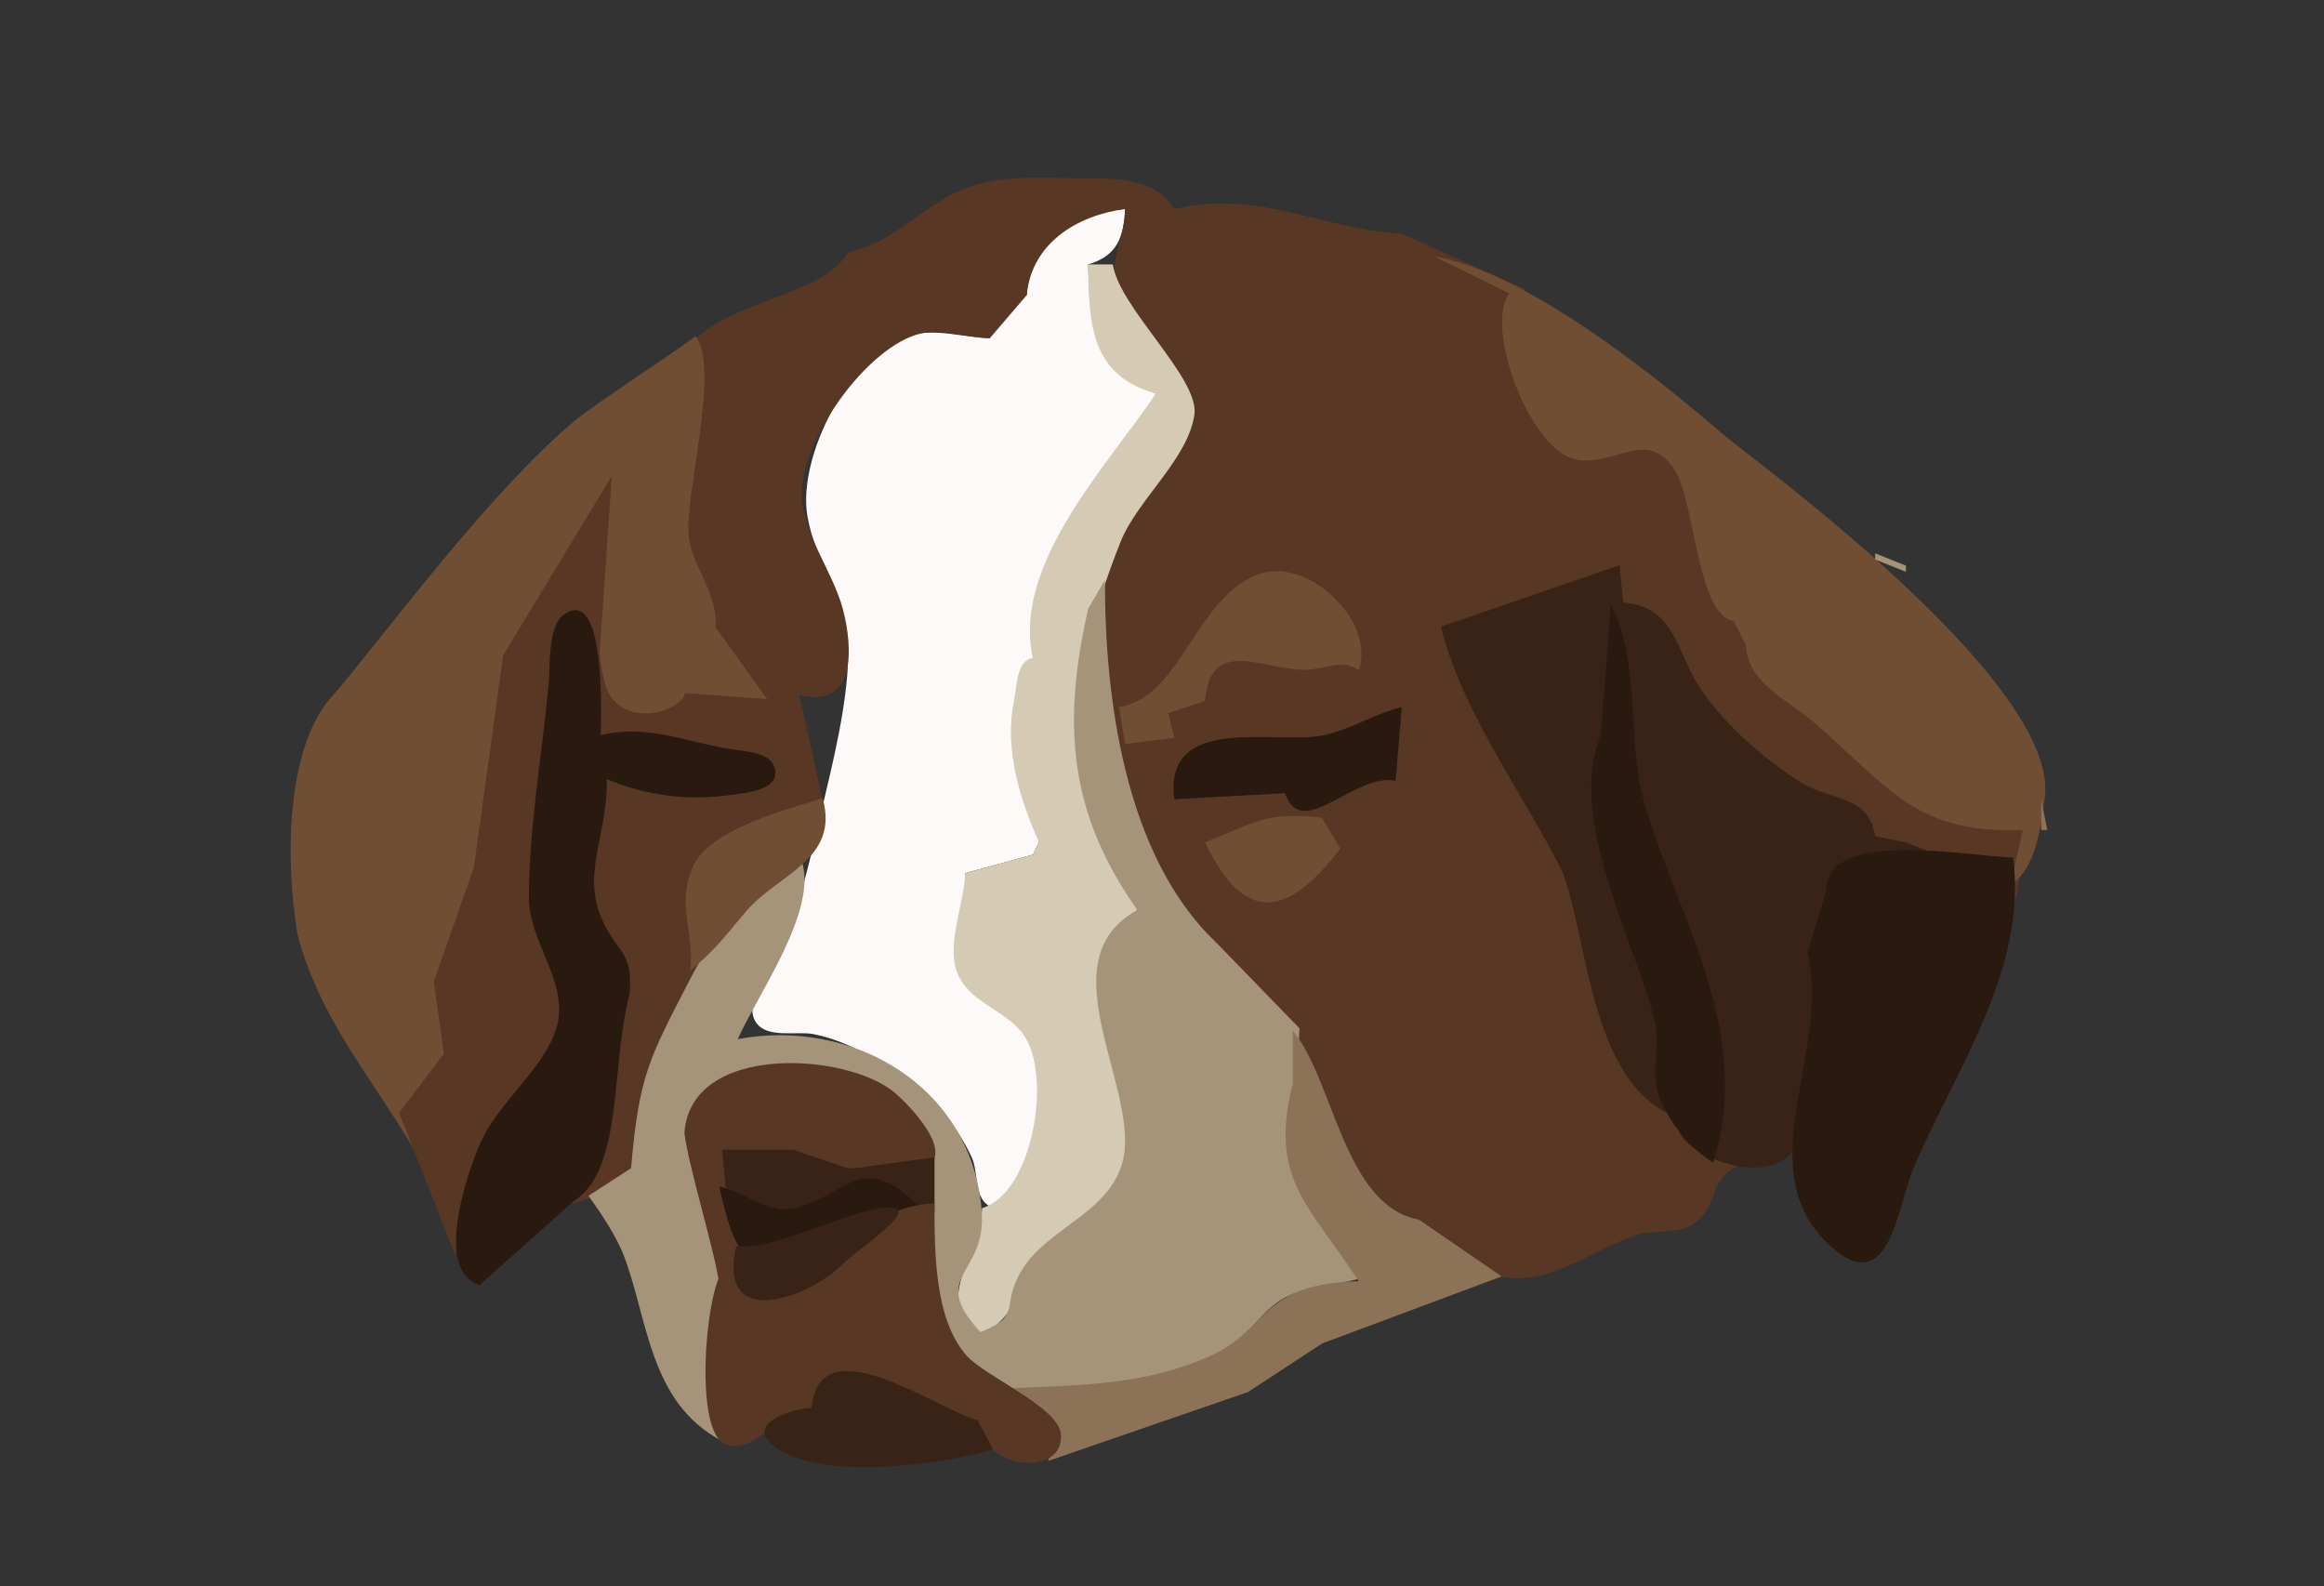 <?xml version="1.0" encoding="UTF-8" standalone="no"?>
<!DOCTYPE svg PUBLIC "-//W3C//DTD SVG 20010904//EN"
"http://www.w3.org/TR/2001/REC-SVG-20010904/DTD/svg10.dtd">
<svg height="258" id="svg1" inkscape:version="0.39cvs" sodipodi:docbase="/home/mira/iconos" sodipodi:docname="dog.svg" sodipodi:version="0.32" width="378" xmlns="http://www.w3.org/2000/svg" xmlns:cc="http://web.resource.org/cc/" xmlns:dc="http://purl.org/dc/elements/1.1/" xmlns:inkscape="http://www.inkscape.org/namespaces/inkscape" xmlns:rdf="http://www.w3.org/1999/02/22-rdf-syntax-ns#" xmlns:sodipodi="http://sodipodi.sourceforge.net/DTD/sodipodi-0.dtd" xmlns:xlink="http://www.w3.org/1999/xlink">
  <rect width="100%" height="100%" fill="#333333" stroke="none"/>
  <defs id="defs298"/>
  <sodipodi:namedview bordercolor="#666666" borderopacity="1.0" id="base" inkscape:cx="106.71829" inkscape:cy="113.00035" inkscape:pageopacity="0.0" inkscape:pageshadow="2" inkscape:window-height="581" inkscape:window-width="792" inkscape:window-x="0" inkscape:window-y="0" inkscape:zoom="1.7366334" pagecolor="#ffffff"/>
  <path d="M167 48C163.034 49.15 161.633 50.939 161 55C156.861 54.915 152.011 53.31 148 54.568C138.201 57.64 129.641 74.209 131.329 84C132.531 90.972 137.097 96.878 137.826 104C138.504 110.639 136.103 121.389 134.525 128C132.336 137.166 130.275 147.723 126.242 156.285C124.965 158.998 120.744 163.219 123.047 166.397C124.87 168.912 129.629 167.671 132.285 168.185C138.081 169.306 143.2 172.659 147.996 175.951C152.195 178.833 155.943 183.632 158.077 188.285C159.115 190.55 158.434 194.353 160.6 195.953C163.535 198.121 166.388 194.712 167.206 192.165C169.131 186.172 169.492 177.072 167.996 170.975C166.393 164.441 158.744 163.734 156.068 157.985C153.992 153.525 157.236 146.828 157 142L168 139L169 137L165 116L168 107C166.429 89.641 181.771 77.975 188 64C178.096 60.066 177.204 52.897 177 43C181.694 41.606 182.744 38.674 183 34C174.613 34.562 167.404 39.328 167 48z" id="path8" style="fill:#fcf9f8; stroke:none;"/>
  <path d="M 138,41 C 133.137,48.957 116.871,48.54 111.223,57.564 C 108.221,63.152 110.004,82.286 111.639,89 C 112.768,93.635 116.134,97.073 116,102 L 123,113 L 110,112 C 102.051,118.82 98.176,112.25 98,104 L 97,104 L 97,121 L 118,121.867 L 125.369,125.17 L 119,129.125 L 98,126 C 98.512,131.885 95.725,137.521 96.181,143.714 C 96.606,149.487 100.061,153.568 101.372,159 C 102.421,163.347 100.199,166.866 99.379,171 C 97.639,179.768 100.806,189.755 92,195 L 92,196 C 107.951,192.222 103.11,186.001 107.09,173 C 108.561,168.191 113.08,161.568 113.427,156.91 C 113.843,151.347 110.256,146.772 113.279,141.104 C 116.595,134.889 127.944,133.368 134,131 L 130,113 C 139.189,115.426 138.807,105.441 137.073,99 C 135.472,93.056 130.84,87.167 130.438,81 C 129.849,71.968 141.019,56.226 149.83,54.227 C 153.184,53.466 157.508,54.969 161,55 L 167,48 C 167.758,39.664 175.054,35.039 183,34 C 183.087,38.307 180.219,42.63 181.564,46.83 C 183.455,52.737 191.545,59.446 192.122,65.09 C 192.981,73.492 180.267,84.595 179.188,93.999 C 176.529,117.156 182.443,130.127 193.655,150 C 195.608,153.462 195.142,158.696 197.604,161.567 C 200.87,165.376 206.801,164.724 210.031,169.13 C 215.075,176.01 216.188,185.159 220.97,191.895 C 223.834,195.929 229.181,197.73 233,200.765 C 236.901,203.867 240.762,207.553 246,207.877 C 253.091,208.315 259.552,203.044 266,200.919 C 268.884,199.968 273.116,200.787 275.593,198.972 C 279.936,195.79 277.353,191.495 284,189 L 284,188 C 275.108,189.019 274.181,184.149 269.272,177.95 C 259.623,165.766 259.507,153.925 253.87,140 C 251.488,134.115 247.055,130.235 245.14,124 C 243.571,118.893 235.604,109.125 237.148,104.305 C 238.92,98.777 245.742,100.575 250,99.722 C 254.551,98.811 259.343,95.739 263,93 L 264,98 C 272.306,99.293 272.607,107.058 276.585,113 C 280.286,118.53 286.364,123.802 292,127.285 C 297.112,130.445 303.096,129.438 305,136 L 312.799,139.139 L 326,140 L 327,146 L 328,146 L 329.36,134.1 C 324.828,134.156 320.011,134.341 315.724,132.598 C 309.361,130.009 301.476,122.227 296.17,117.68 C 292.053,114.153 284.663,110.844 284,105 L 282.36,99.92 C 276.99,99.92 275.614,78.721 271.667,74 C 267.735,69.297 261.737,74.018 257,72.833 C 248.53,70.716 244.414,53.813 248,47 L 228,38 C 214.993,37.304 204.671,30.745 191,34 C 187.894,28.905 181.442,29.009 176,29 C 169.273,28.989 162.291,28.236 156,31.055 C 149.59,33.927 145.067,39.633 138,41 z " id="path3" sodipodi:nodetypes="ccccccccccccccccccccccccccccccccccccccccccccccccccccccccccccccccccccc" style="fill:#583824; stroke:none;"/>
  <path d="M 245.481,47.72 C 241.496,53.23 248.473,71.855 255.365,74.423 C 261.699,76.784 267.362,69.317 272.13,76.023 C 275.807,81.196 275.889,100.105 282,101 L 284,105 C 284.159,111.117 291.101,114.002 295.285,117.68 C 307.754,128.641 311.855,135.594 329,135 L 327,144 C 331.209,141.117 331.813,134.798 332.561,130 C 335.502,111.125 284.69,74.469 279.996,70.429 C 268.753,60.753 248.227,44.296 233.321,41.72 M 135,44 L 138,42 L 135,44 z " id="path16" sodipodi:nodetypes="cccccccccccccc" style="fill:#704e33; stroke:none;"/>
  <path d="M 177,43 C 177.081,52.778 177.438,61.079 188,64 C 180.52,75.307 164.531,91.726 168,107 C 165.336,107.441 165.438,111.38 164.917,113.981 C 163.347,121.809 165.821,129.857 169,137 L 168,139 L 157,142 C 156.854,146.864 153.966,153.316 155.618,157.985 C 157.404,163.03 163.43,164.136 166.4,168.184 C 171.262,174.812 168.004,194.063 159.728,196.491 C 159.671,201.714 153.153,210.592 157.027,215.392 C 159.945,219.008 163.521,214.19 165.09,211.985 C 170.241,204.742 181.583,196.94 184.19,188.198 C 188.275,174.503 170.249,160.168 185,148 C 174.224,126.332 172.863,111.548 182.28,88.08 C 185.011,81.271 193.193,74.708 194.268,67.479 C 195.154,61.524 182.056,50.123 181,43 L 177,43 z " id="path19" sodipodi:nodetypes="cccccccccccccccccc" style="fill:#d5cab4; stroke:none;"/>
  <path d="M 54.481,112.72 C 46.174,121.245 46.469,140.74 48.401,152 C 52.027,165.91 60.992,175.97 67.36,187 L 68.36,187 L 66.36,181 L 74.36,171 L 72.36,160 C 82.745,142.867 78.662,128.395 83.036,110 C 85.728,98.68 93.031,91.292 97.36,81 L 98.36,81 C 98.36,89.004 95.888,101.113 98.36,111 C 100.318,118.833 110.791,115.966 111.44,112.72 L 124.799,113.72 L 116.36,102 C 116.807,96.29 112.599,92.515 112,87.015 C 111.323,80.784 117.202,59.805 113.13,54.687 C 109.145,57.687 96.465,65.922 93.449,68.454 C 79.269,80.36 62.065,103.896 54.481,112.72 z " id="path36" sodipodi:nodetypes="cccccccccccccccccc" style="fill:#704e33;stroke:none;"/>
  <path d="M 99.519,77.401 L 81.844,106.56 L 77.075,141.08 L 70.56,159.64 L 72.201,171.36 L 64.92,181 L 74,204 C 75.827,198.225 79.7,192.898 82.349,187.44 C 85.872,180.178 92.648,173.323 93.651,165.08 C 94.395,158.96 88.934,152.382 88.624,146.28 C 87.713,128.338 90.583,121.809 91.92,104.357 L 94.201,100.519 L 97.36,108.797 L 99.519,77.401 z " id="path48" sodipodi:nodetypes="cccccccccccccc" style="fill:#583824; stroke:none;"/>
  <path d="M302 88L303 89L302 88M72 89L70 92L72 89M304 89L305 90L304 89M305 90L305 91L310 93L310 92L305 90M179 91L180 92L179 91z" id="path59" style="fill:#a59479; stroke:none;"/>
  <path d="M182 115L183 121L191 120L190 116L196 114C196.795 103.579 205.195 108.783 212 108.947C215.165 109.023 218.294 107 221 109C223.798 101.197 212.966 90.667 205.001 93.313C194.434 96.824 192.317 113.361 182 115z" id="path62" style="fill:#704e33; stroke:none;"/>
  <path d="M 263.44,91.92 L 234.38,101.92 C 237.741,115.819 248.075,129.522 254.236,142 C 258.338,153.624 258.853,175.082 271.44,181.139 C 272.369,161.962 256.436,135.846 262,119 L 262,101 L 263,101 C 263.577,109.978 264.843,123.41 267.595,132 C 273.477,150.36 283.84,167.672 279,188 L 273,184 C 275.512,188.98 288.292,192.793 291.821,186.852 C 296.23,179.428 298.101,164.495 296.159,156.339 L 296,155 L 297,145 C 298.864,137.445 308.827,138.997 315,139 L 310,137 L 305,136 C 303.925,129.26 297.984,130.366 293,127.285 C 287.028,123.594 280.504,117.856 276.585,112 C 272.592,106.035 272.543,98.65 264,98 L 263.44,91.92 z " id="path64" sodipodi:nodetypes="ccccccccccccccccccccc" style="fill:#382316; stroke:none;"/>
  <path d="M 78,209 L 93.365,195.314 C 101.402,190.287 99.362,173.024 102.36,161.879 C 103.003,156.121 101.098,154.912 99.5,152.447 C 93.527,143.231 98.72,137.579 98.72,126.72 C 105.176,129.449 112.053,130.299 119,129.27 C 121.133,128.954 126.672,128.598 126.079,125.17 C 125.587,122.33 121.136,122.204 119,121.867 C 111.41,120.667 105.383,117.736 97.72,119.56 C 97.72,116.571 98.638,94.802 91.599,100.047 C 89.068,101.933 89.501,108.528 89.228,111.424 C 88.174,122.629 86.024,134.79 86.029,146 C 86.033,153.315 92.568,159.779 90.566,166.961 C 88.675,173.74 80.978,179.265 78.082,186 C 75.683,191.578 70.689,206.682 78,209 z " id="path76" sodipodi:nodetypes="ccccccccccccccc" style="fill:#29190f; stroke:none;"/>
  <path d="M 177,99 C 172.779,117.465 173.708,132.096 185,148 C 169.588,156.416 186.129,177.846 182.436,189.486 C 179.294,199.389 165.455,200.477 164.219,212.455 C 163.645,214.142 163.591,214.994 159.473,216.656 C 150.867,207.348 160.479,207.554 159.675,197 C 158.129,176.689 138.751,165.506 120,169 C 123.265,161.669 132.737,148.548 130.519,140.401 C 122.42,142.521 115.757,152.422 112.253,159.226 C 105.543,172.253 103.966,174.794 102.64,190.003 L 95.72,194.481 C 97.59,197.073 100.175,200.914 101.397,204.044 C 105.376,214.238 105.511,228.066 117.308,234.29 C 117.751,225.638 117.758,214.793 116.79,205.961 C 115.89,197.748 109.725,186.991 115.728,179.225 C 124.515,167.854 149.145,173.421 150,190 L 150.928,208 C 146.353,233.794 185.178,226.756 198.985,219.622 C 203.093,217.499 205.082,213.125 209.043,211.026 C 212.378,209.259 217.308,208.977 221,208 L 210.287,191.246 L 211.36,167.242 L 197.781,153.254 C 182.851,139.096 179.668,113.159 179.72,94.321 L 177,99 M 320,99 L 321,100 L 320,99 z " id="path77" sodipodi:nodetypes="ccccccccccccccczcccccccccccc" style="fill:#a59479; stroke:none;"/>
  <path d="M 262,98.301 L 260.38,119.54 C 254.763,132.877 265.832,152.856 269.131,166 C 270.146,170.043 268.429,174.471 269.869,178.321 C 271.46,182.574 274.9,186.796 278.64,189.08 C 285.451,167.572 272.472,148.695 267.301,130 C 264.573,120.139 266.917,107.926 262,98.301 z " id="path79" sodipodi:nodetypes="ccccccc" style="fill:#29190f; stroke:none;"/>
  <path d="M191 130L209 129C211.673 137.048 220.483 125.525 227 127L228 115C223.555 116.065 219.619 118.697 215.17 119.597C207.468 121.156 189.155 115.956 191 130z" id="path92" style="fill:#29190f; stroke:none;"/>
  <path d="M45 130L46 131L45 130M332 130L332 135L333 135L332 130M131 131L132 132L131 131z" id="path111" style="fill:#8c7257; stroke:none;"/>
  <path d="M196 137C202.493 150.666 209.622 149.007 218 138L215 133C205.915 131.941 204.315 133.739 196 137z" id="path114" style="fill:#704e33; stroke:none;"/>
  <path d="M 112.28,157.841 C 116.429,154.45 118.098,152.029 121.429,148.133 C 126.51,142.191 136.628,139.788 133.799,129.841 C 128.116,131.618 115.456,134.787 112.715,140.938 C 109.927,147.198 113.009,151.566 112.28,157.841 z " id="path116" sodipodi:nodetypes="ccccc" style="fill:#704e33; stroke:none;"/>
  <path d="M327 136L328 137L327 136M219 138L220 139L219 138z" id="path123" style="fill:#704e33; stroke:none;"/>
  <path d="M 297,145 L 294,155 C 297.934,171.525 283.794,190.621 298.143,203.022 C 307.394,211.016 308.668,196.026 311.225,190 C 318.049,173.922 329.753,157.86 327.44,139.46 C 320.933,139.442 296.83,134.43 297,145 z " id="path124" sodipodi:nodetypes="cccccc" style="fill:#29190f; stroke:none;"/>
  <path d="M 210.272,167.614 L 210.28,176.239 C 206.343,191.713 212.813,195.824 221,208.36 C 204.859,208.8 206.436,216.152 196.999,220.456 C 185.881,225.526 174.804,225.253 163,225.851 L 165.545,228.378 C 170.593,230.576 172.381,231.067 170.473,237.614 L 203,226.398 L 215.039,218.504 L 244.254,207.596 L 230.781,198.36 C 218.588,196.101 216.982,175.743 210.272,167.614 z " id="path172" sodipodi:nodetypes="cccccccccccc" style="fill:#8c7257;stroke:none;"/>
  <path d="M 111.321,184.28 C 111.964,189.721 116.471,204.175 117,209.018 C 125.773,205.637 118.153,193.804 119,188 L 129,187 L 134,192 L 135,192 L 140.781,190.763 C 143.955,189.283 148.279,191.789 151.173,189.481 C 154.636,186.72 147.879,179.725 145.586,177.764 C 137.836,171.136 112.295,169.537 111.321,184.28 z " id="path177" sodipodi:nodetypes="cccccccccc" style="fill:#583824; stroke:none;"/>
  <path d="M 117.473,186.982 L 118,193 C 122.626,198.226 140.817,201.782 141.634,191.272 L 129,187 L 117.473,186.982 z " id="path202" sodipodi:nodetypes="ccccc" style="fill:#382316; stroke:none;"/>
  <path d="M 139,190 L 135,190 L 135,191 C 139.297,191 147.24,191.782 148,197 L 152,197 L 152,188.219 L 139,190 z " id="path209" sodipodi:nodetypes="ccccccc" style="fill:#382316; stroke:none;"/>
  <path d="M 117,193 C 120.723,210.102 123.118,203.068 129.77,200.934 C 135.562,198.752 143.998,201.987 150.272,197.018 C 139.622,185.737 137.348,195.588 128.165,196.639 C 124.588,197.048 120.613,193.654 117,193 z " id="path215" sodipodi:nodetypes="ccccc" style="fill:#29190f; stroke:none;"/>
  <path d="M177 196L178 197L177 196M293 196L294 197L293 196z" id="path225" style="fill:#b5a68c; stroke:none;"/>
  <path d="M 132,229 C 134.455,215.76 151.579,229.831 159,231 C 159.63,239.263 173.406,240.331 172.534,233.103 C 172.016,228.811 160.263,223.859 157.259,220.526 C 151.906,214.585 152,203.207 152,195.728 C 140.961,196.088 134.627,206.144 125.596,210.132 C 122.483,211.506 119.806,203.808 117.537,206.715 C 114.723,210.319 112.811,233.05 118.043,234.932 C 122.864,236.666 126.723,229.266 132,229 z " id="path227" sodipodi:nodetypes="ccccccccc" style="fill:#583824; stroke:none;"/>
  <path d="M 119.746,202.71 C 116.515,216.94 132.215,210.755 137.196,205.455 C 138.898,203.644 149.245,196.917 145.265,196.43 C 139.905,195.774 126.645,203.319 119.746,202.71 z " id="path231" sodipodi:nodetypes="cccc" style="fill:#382316; stroke:none;"/>
  <path d="M 132,229 C 129.643,228.955 121.16,231.276 125.623,234.978 C 132.962,241.065 153.233,238.208 161.527,235.728 L 159,231 C 152.025,229.04 133.29,215.286 132,229 z " id="path281" sodipodi:nodetypes="ccccc" style="fill:#382316; stroke:none;"/>
</svg>
